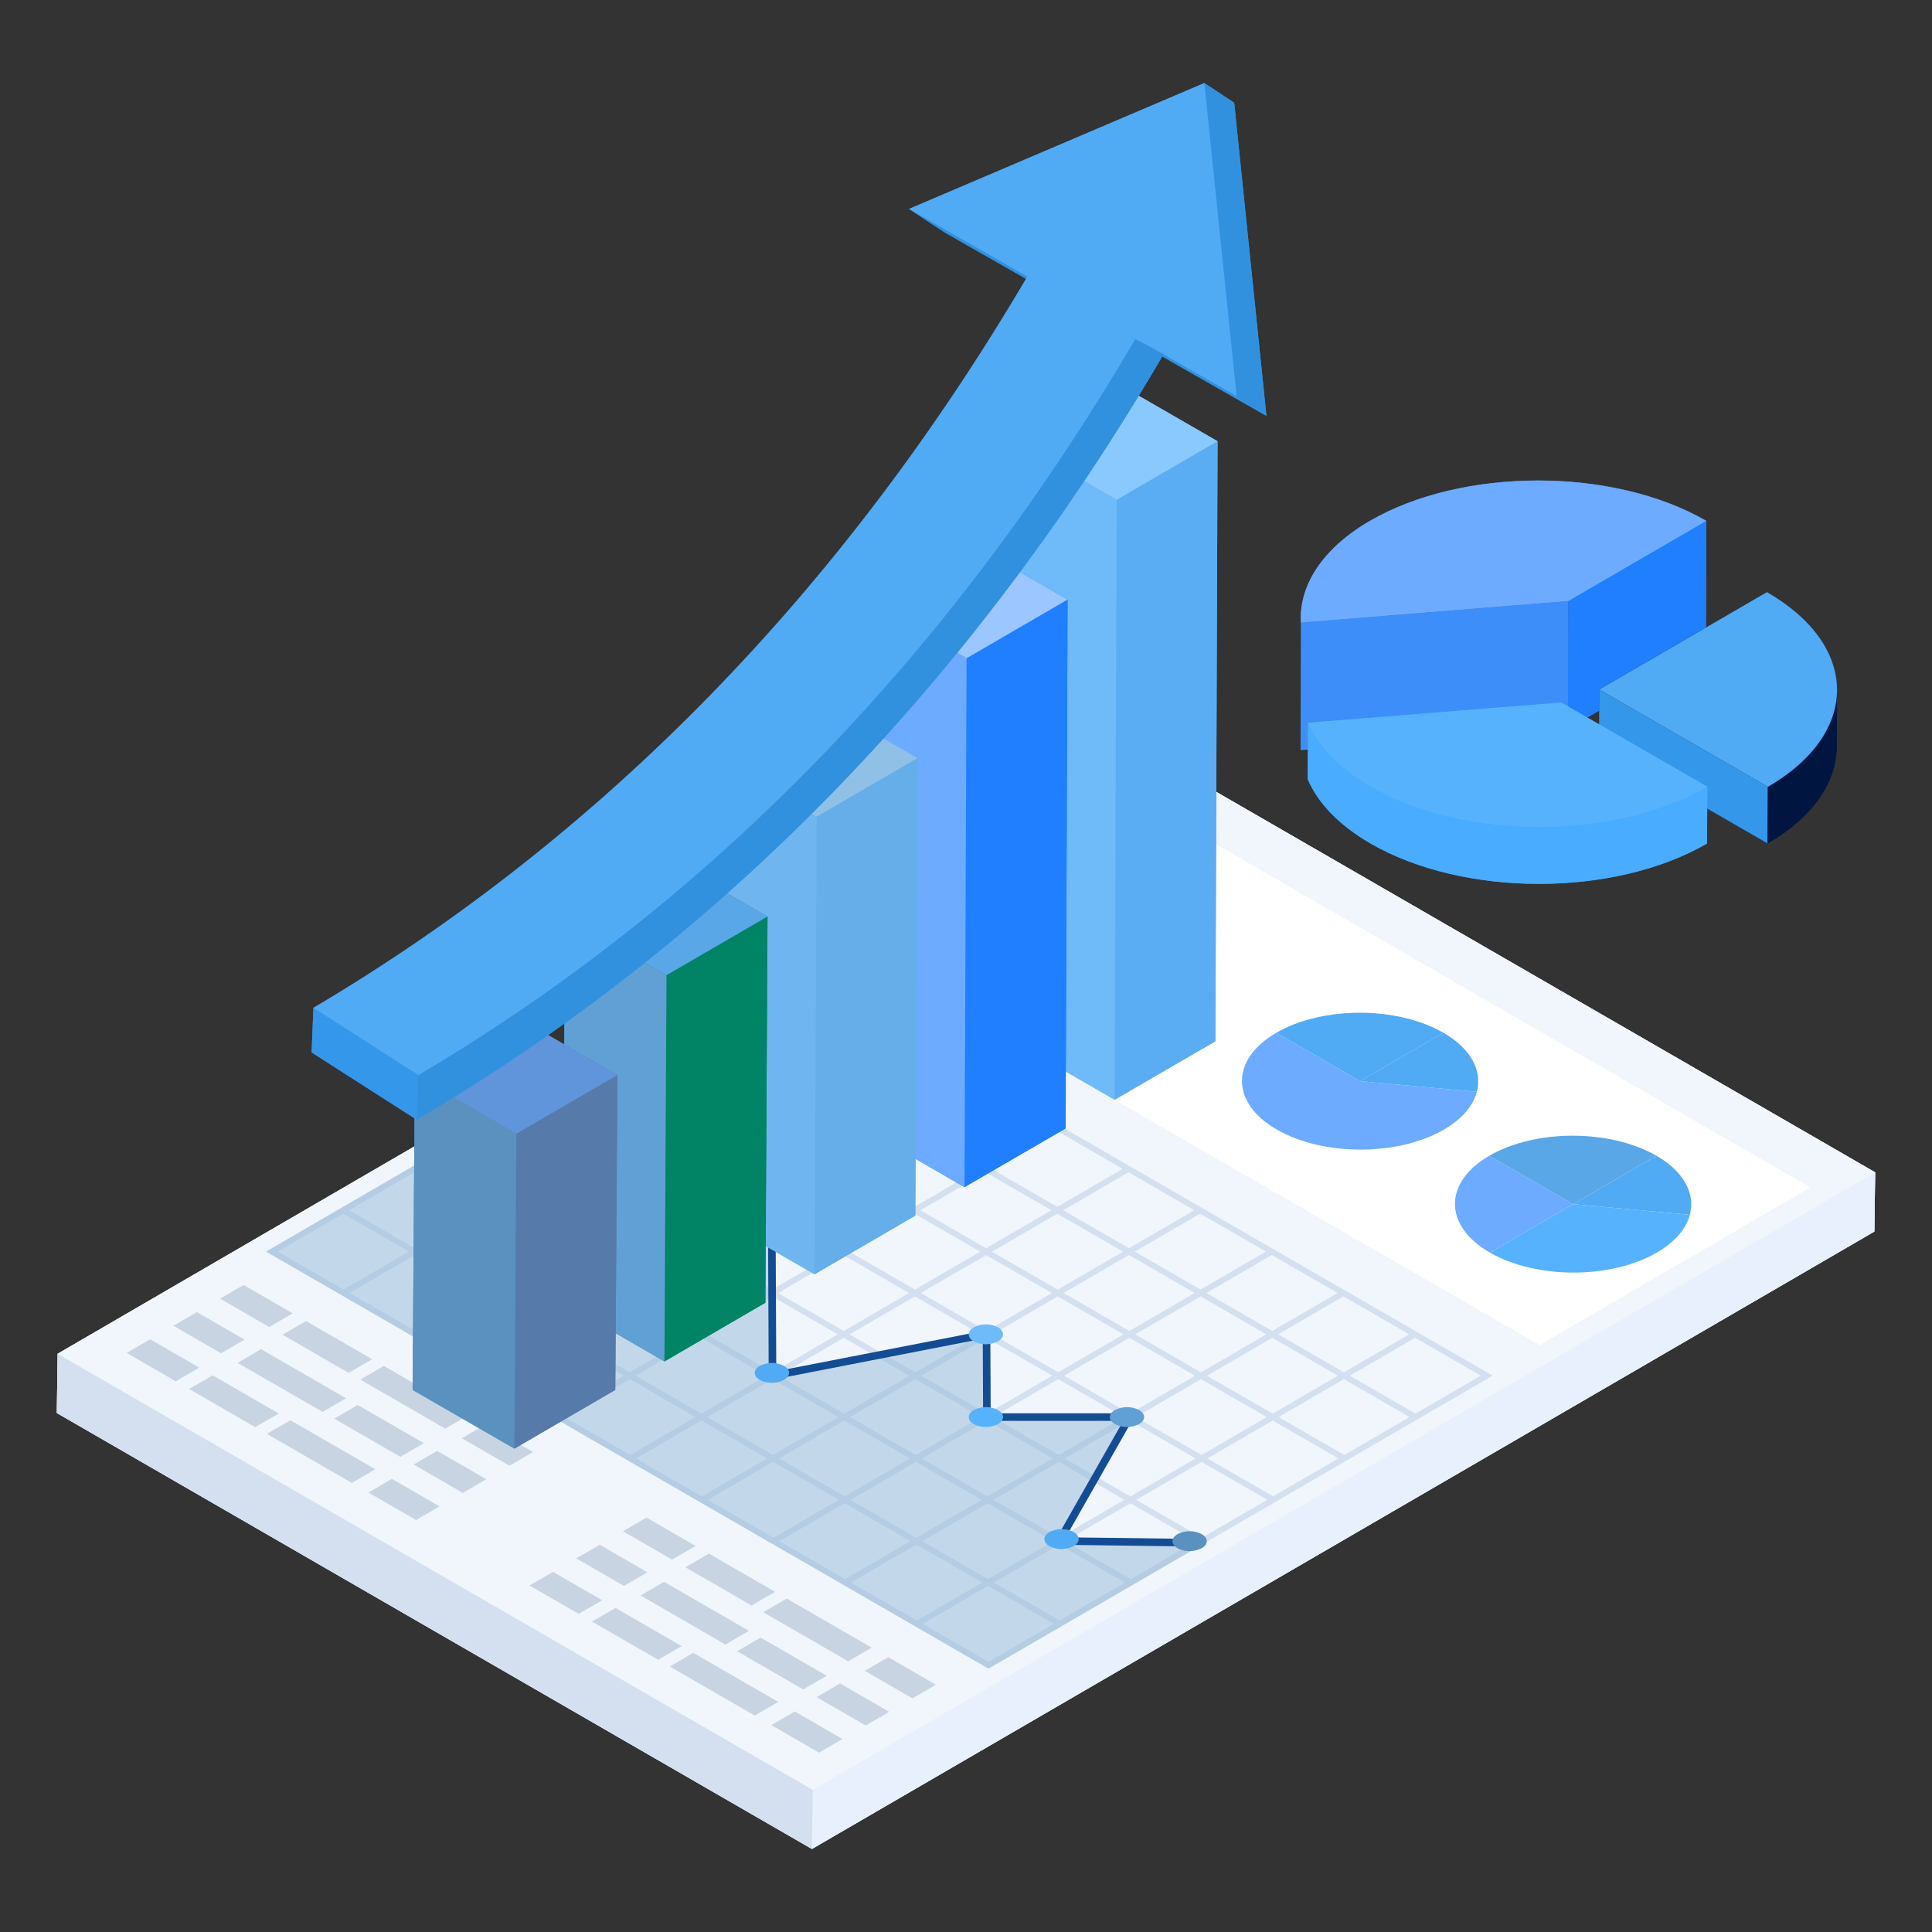 <svg xmlns="http://www.w3.org/2000/svg" viewBox="0 0 51 51" id="GrowthAnalytics">
  <rect x="0" y="0" width="51" height="51" fill="#333333" stroke="none"/>
  <path fill="#e7f0fc" d="M29.567 19.438 1.522 35.736 1.5 37.3l19.933 11.508L49.478 32.51l.022-1.563z" class="colore9e7fc svgShape"></path>
  <path fill="#e7f0fc" d="M29.567 19.438 1.522 35.736 1.5 37.3l19.933 11.508L49.478 32.51l.022-1.563z" class="colore9e7fc svgShape"></path>
  <path fill="#e7f0fc" d="m49.5 30.947-.022 1.563-28.045 16.298.022-1.563z" class="colore9e7fc svgShape"></path>
  <path fill="#d4e0f0" d="m21.455 47.245-.022 1.563L1.5 37.3l.022-1.564z" class="colordedffb svgShape"></path>
  <path fill="#f1f6fc" d="M49.5 30.947 21.455 47.245 1.522 35.736l28.045-16.298z" class="colorf3f1fc svgShape"></path>
  <path fill="#d4e0f0" d="m24.115 27.49-1.892-1.093-1.89-1.091a1951556.806 1951556.806 0 0 1-5.636 3.276l-1.88 1.092-1.879 1.09-3.914 2.276 3.94 2.274c.1.059 2.008 1.161 1.89 1.092l1.891 1.091c5.169 2.985 11.382 6.57 11.349 6.551l5.636-3.275.155-.09c.793-.462-2.34 1.359 7.518-4.369-4.888-2.82-15.565-8.985-15.288-8.825zm13.083 7.733-1.722 1.003-1.735-1.003 1.722-1.002 1.735 1.002zM22.26 33.13l1.735 1.002-1.722 1.002-1.735-1.002 1.722-1.002zm-1.88.912-1.734-1.003 1.724-1 1.734 1-1.723 1.003zm3.772.18 1.734 1.002-1.723 1.003-1.735-1.003 1.724-1.002zm1.89 1.093 1.735 1-1.722 1.002-1.735-1.002 1.722-1zm.157-.09 1.722-1.003 1.735 1.002-1.722 1-1.735-1zm-.157-.091-1.735-1.002 1.724-1 1.735 1-1.724 1.002zm-1.89-1.092-1.735-1.003 1.722-1 1.735 1.002-1.722 1zm-1.892-1.093-1.735-1 1.722-1.002 1.735 1.002-1.722 1zm-1.89-1.09-1.735-1.003 1.722-1 1.735 1-1.722 1.002zm-.158.09-1.722 1.002-1.734-1.002 1.722-1.002 1.734 1.002zm-1.879 1.092-1.722 1-1.734-1 1.721-1.002 1.735 1.002zm.157.089 1.735 1.002-1.724 1.002-1.734-1.002 1.723-1.002zm1.89 1.092 1.735 1.002-1.722 1.003-1.734-1.003 1.722-1.002zm1.893 1.093 1.734 1.002-1.724 1-1.734-1 1.724-1.002zm1.89 1.09 1.734 1.003-1.722 1.002-1.734-1.002 1.722-1.002zm1.892 1.093L27.79 38.5l-1.723 1.002-1.735-1.002 1.724-1.002zm.155-.09 1.724-1.002 1.735 1.002-1.724 1.002-1.735-1.002zm1.88-1.093 1.723-1 1.733 1.002-1.722 1-1.734-1.002zm1.879-1.09 1.724-1.003 1.732 1.002-1.722 1.003-1.734-1.003zm-.158-.091-1.734-1.002 1.724-1.002 1.734 1.002-1.724 1.002zm-1.89-1.092-1.734-1 1.723-1.003 1.735 1.002-1.724 1zM26.03 32.95l-1.734-1.002 1.724-1.002 1.734 1.002-1.724 1.002zm-1.892-1.093-1.734-1.002 1.724-1.002 1.734 1.002-1.724 1.002zm-1.89-1.092-1.734-1 1.723-1.002 1.735 1.002-1.724 1zm-1.892-1.09-1.734-1.003 1.723-1.002 1.735 1.002-1.724 1.002zm-.155.09-1.722 1-1.735-1.002 1.722-1 1.735 1.002zm-1.878 1.09L16.6 31.857l-1.734-1.002 1.724-1.002 1.734 1.002zm-1.88 1.093L14.72 32.95l-1.734-1.002 1.723-1.002 1.735 1.002zm-1.878 1.092-1.724 1-1.735-1 1.724-1.002 1.735 1.002zm.155.09 1.735 1.003-1.722 1-1.735-1 1.722-1.002zm1.892 1.091 1.733 1.002-1.722 1.003-1.735-1.003 1.724-1.002zm1.89 1.093 1.735 1.002-1.722 1-1.735-1 1.722-1.002zm1.892 1.092 1.735 1.002-1.724 1-1.735-1 1.724-1.002zm1.89 1.091L24.02 38.5l-1.722 1.002-1.735-1.002 1.722-1.002zm1.892 1.093 1.735 1.002-1.724 1-1.734-1 1.723-1.002zm1.892 1.092 1.735 1.002-1.724 1-1.734-1 1.723-1.002zm.156-.09 1.724-1.002 1.734 1.002-1.723 1-1.735-1zm1.88-1.093 1.723-1.002 1.735 1.002-1.724 1.002-1.735-1.002zm1.879-1.092 1.721-1 1.735 1.001-1.722 1-1.734-1.001zm1.879-1.091 1.722-1.002 1.734 1.002-1.722 1-1.734-1zm1.71-3.187 1.735 1.002-1.723 1.002-1.735-1.002 1.724-1.002zm-.156-.09-1.724 1.002-1.735-1.003 1.724-1 1.735 1zm-3.625-2.093 1.734 1.002-1.723 1.002-1.735-1.002 1.724-1.002zm-1.892-1.093 1.734 1.002-1.723 1.002-1.735-1.002 1.724-1.002zm-.158-.09-1.723 1.002-1.735-1.002 1.724-1 1.734 1zm-3.624-2.093 1.734 1.002-1.723 1.002-1.735-1.002 1.724-1.002zm-1.892-1.092 1.734 1.002-1.723 1.002L20.5 27.58l1.724-1.002zm-1.892-1.091 1.734 1-1.723 1.002-1.735-1.002 1.724-1zm-1.88 1.09 1.735 1.003-1.724 1.002-1.734-1.002 1.723-1.002zm-1.879 1.093 1.735 1.002-1.722 1-1.735-1 1.722-1.002zm-1.877 1.093 1.734 1-1.723 1.002-1.735-1.002 1.724-1zm-1.88 1.09 1.735 1.002-1.724 1.002-1.734-1.002 1.723-1.002zm-1.879 1.093 1.735 1.002-1.724 1.002-1.735-1.002 1.724-1.002zm-3.601 2.092 1.722-1 1.734 1-1.722 1.003-1.734-1.003zm3.625 2.095-1.735-1.002 1.724-1.002 1.734 1.002-1.723 1.002zm.157.09 1.724-1.002 1.734 1.002-1.723 1.003-1.735-1.003zm3.625 2.093-1.735-1.002 1.724-1 1.734 1-1.723 1.002zm1.892 1.093L14.9 37.407l1.724-1 1.734 1-1.723 1.002zm.157.09 1.724-1.002L20.25 38.5l-1.723 1.002-1.735-1.002zm3.625 2.093-1.735-1.002 1.724-1 1.735 1-1.724 1.002zm1.892 1.092-1.735-1.002 1.724-1 1.734 1-1.723 1.002zm.157.09 1.724-1.001 1.734 1.002-1.723 1.002-1.735-1.002zm3.625 2.094-1.733-1 1.722-1.003 1.735 1-1.724 1.003zm1.877-1.091-1.732-1.002 1.723-1 1.733 1-1.724 1.002zm1.88-1.093-1.733-1 1.724-1.002 1.732 1-1.723 1.002zm1.879-1.092-1.733-1 1.724-1.002 1.733 1-1.724 1.002zm1.88-1.093-1.734-1 1.722-1 1.733 1-1.722 1zm1.879-1.09-1.735-1.002 1.724-1 1.732 1-1.721 1.002zm1.879-1.093-1.735-1 1.724-1.002 1.733 1-1.722 1.002z" class="colordedffb svgShape"></path>
  <path fill="#ffffff" d="m21.719 24.587 18.92 10.92 7.15-4.16-18.91-10.92z" class="colorffffff svgShape"></path>
  <path fill="#95bad8" d="m7.022 33.038 19.07 11.01 5.72-3.32-3.85-.05 1.86-3.27h-3.77l-.01-2.19-5.65 1.1-.02-4.37h-3.77l-.09-4.42z" opacity=".5" class="color95d895 svgShape"></path>
  <path fill="#c9d4e2" d="m7.728 34.669-.621.361-1.298-.749.621-.361zM6.456 35.363l-.621.361-1.259-.727.621-.361zM9.825 35.88l-.621.361-1.746-1.008.621-.361zM5.261 36.102l-.621.361-1.297-.749.621-.361zM9.136 36.911l-.621.36-2.244-1.295.621-.361zM7.359 37.313l-.621.361-1.746-1.008.621-.361zM12.374 37.352l-.621.361-2.242-1.295.621-.361zM11.189 38.096l-.621.361-1.746-1.008.621-.361zM14.071 38.331l-.621.361-1.259-.726.621-.361zM9.908 38.785l-.621.361-2.242-1.295.621-.36zM18.363 40.809l-.621.361-1.298-.749.621-.361zM17.091 41.504l-.621.36-1.259-.726.621-.361zM20.46 42.02l-.621.361-1.746-1.008.621-.361zM19.771 43.051l-.621.361-2.242-1.295.621-.361zM17.994 43.454l-.621.36-1.746-1.008.621-.361zM23.012 43.493l-.621.361-2.244-1.295.621-.361zM21.824 44.236l-.621.361-1.746-1.008.621-.361zM24.706 44.472l-.62.361-1.259-.727.621-.361zM20.545 44.926l-.621.361-2.244-1.295.621-.361zM23.473 45.188l-.621.361-1.297-.749.621-.361zM22.24 45.905l-.621.361-1.258-.727.62-.361zM15.897 42.243l-.621.36-1.298-.749.621-.361zM12.838 39.048l-.621.361-1.298-.749.621-.361zM11.605 39.765l-.621.36-1.259-.726.621-.361z" class="colorc9cee2 svgShape"></path>
  <path fill="#134c93" d="M31.025 40.818h-.002l-3.062-.04a.1.1 0 0 1-.086-.15l1.775-3.12h-3.598a.1.1 0 0 1-.1-.1l-.01-2.07-5.531 1.078a.096.096 0 0 1-.083-.021.099.099 0 0 1-.036-.077l-.02-4.27h-3.67a.1.1 0 0 1-.1-.098c-.047-4.504-.183-4.517.008-4.522h.002a.1.1 0 0 1 .1.098l.088 4.322h3.672a.1.1 0 0 1 .1.1l.02 4.249 5.531-1.077c.029-.01.06.001.083.02a.099.099 0 0 1 .036.077l.01 2.091h3.67a.1.1 0 0 1 .087.15l-1.776 3.123 2.893.037a.1.1 0 0 1-.001.2z" class="color4c5c75 svgShape"></path>
  <path fill="#51aaf4" d="M16.193 27.51c-.177.102-.178.268-.002.37a.705.705 0 0 0 .64 0c.422-.243-.21-.617-.638-.37z" class="colorf45170 svgShape"></path>
  <path fill="#6095db" d="M16.193 31.762c-.177.102-.178.268-.002.37a.705.705 0 0 0 .64 0c.177-.102.178-.268.002-.37a.705.705 0 0 0-.64 0z" class="colordba660 svgShape"></path>
  <path fill="#6cabff" d="M19.978 31.762c-.178.102-.179.268-.003.37a.705.705 0 0 0 .64 0c.178-.102.178-.268.002-.37a.705.705 0 0 0-.64 0z" class="colorffd06c svgShape"></path>
  <path fill="#51aaf4" d="M20.057 36.055c-.177.103-.178.269-.002.371a.705.705 0 0 0 .64 0c.177-.102.178-.268.002-.37a.705.705 0 0 0-.64 0z" class="colorf45170 svgShape"></path>
  <path fill="#6fbaf9" d="M25.706 35.038c-.177.103-.178.269-.002.37a.705.705 0 0 0 .64 0c.177-.102.178-.267.002-.37a.705.705 0 0 0-.64 0z" class="color986ff9 svgShape"></path>
  <path fill="#57b2fe" d="M25.706 37.221c-.177.103-.178.269-.002.371a.705.705 0 0 0 .64 0c.177-.102.178-.268.002-.37a.705.705 0 0 0-.64 0z" class="color57b3fe svgShape"></path>
  <path fill="#61a0d5" d="M29.431 37.221c-.177.103-.178.269-.002.371a.705.705 0 0 0 .64 0c.177-.102.178-.268.002-.37a.705.705 0 0 0-.64 0z" class="color72d561 svgShape"></path>
  <path fill="#51aaf4" d="M27.704 40.443c-.177.102-.178.269-.002.37a.705.705 0 0 0 .64 0c.177-.102.178-.268.002-.37a.705.705 0 0 0-.64 0z" class="colorf45170 svgShape"></path>
  <path fill="#5a91bf" d="M31.085 40.498c-.178.102-.179.268-.003.37a.705.705 0 0 0 .64 0c.178-.102.178-.268.002-.37a.705.705 0 0 0-.64 0z" class="colorbf7d5a svgShape"></path>
  <path fill="#5aadf2" d="m32.141 11.648-.06 15.84-2.66 1.54-2.68-1.55.05-15.83 2.66-1.55z" class="color7e5af2 svgShape"></path>
  <path fill="#5aadf2" d="m32.14 11.646-.055 15.839-2.661 1.547.054-15.839z" class="color7e5af2 svgShape"></path>
  <path fill="#6fbaf9" d="m29.478 13.193-.054 15.839-2.684-1.549.055-15.839z" class="color986ff9 svgShape"></path>
  <path fill="#8ac9fd" d="m32.14 11.646-2.662 1.547-2.683-1.549 2.661-1.547z" class="colorb28afd svgShape"></path>
  <path fill="#1f7ffe" d="m28.181 15.828-.05 13.96-2.67 1.55-2.68-1.55.05-13.96 2.67-1.55z" class="colorfebc1f svgShape"></path>
  <path fill="#1f7ffe" d="m28.181 15.828-.054 13.958-2.666 1.549.054-13.958z" class="colorfebc1f svgShape"></path>
  <path fill="#6cabff" d="m25.515 17.377-.054 13.958-2.683-1.549.054-13.958z" class="colorffd06c svgShape"></path>
  <path fill="#9bc6ff" d="m28.181 15.828-2.666 1.549-2.683-1.549 2.666-1.549z" class="colorffde9b svgShape"></path>
  <path fill="#65aeea" d="m24.221 20.008-.06 12.08-2.66 1.55-2.68-1.55.05-12.08 2.66-1.55z" class="color656fea svgShape"></path>
  <path fill="#65aeea" d="m24.218 20.012-.054 12.077-2.661 1.547.054-12.077z" class="color656fea svgShape"></path>
  <path fill="#6fb6f1" d="m21.557 21.559-.054 12.077-2.684-1.55.054-12.076z" class="color6f93f1 svgShape"></path>
  <path fill="#91c0e7" d="m24.218 20.012-2.661 1.547-2.684-1.549 2.662-1.547z" class="color6bb4f9 svgShape"></path>
  <path fill="#018365" d="m20.261 24.198-.06 10.19-2.66 1.55-2.68-1.55.05-10.19 2.67-1.55z" class="color5ec363 svgShape"></path>
  <path fill="#018365" d="m20.26 24.194-.054 10.195-2.666 1.549.054-10.195z" class="color5ec363 svgShape"></path>
  <path fill="#61a0d5" d="m17.594 25.743-.054 10.195-2.683-1.549.054-10.195z" class="color72d561 svgShape"></path>
  <path fill="#5aa7e7" d="m20.26 24.194-2.666 1.549-2.683-1.549 2.666-1.549z" class="color78e75a svgShape"></path>
  <path fill="#567baa" d="m16.301 28.378-.06 8.31-2.66 1.55-2.69-1.55.06-8.31 2.66-1.55z" class="coloraa6256 svgShape"></path>
  <path fill="#567baa" d="m16.297 28.378-.054 8.314-2.666 1.549.054-8.314z" class="coloraa6256 svgShape"></path>
  <path fill="#5a91bf" d="m13.631 29.927-.054 8.314-2.683-1.549.054-8.314z" class="colorbf7d5a svgShape"></path>
  <path fill="#6095db" d="m16.297 28.378-2.666 1.549-2.683-1.549 2.666-1.549z" class="colordba660 svgShape"></path>
  <path fill="#3291df" d="m33.43 10.978-.85-8.265-.788-.521-7.796 3.323.928.613 2.158 1.231c-4.877 8.276-11.198 14.743-18.808 19.246l-.048 1.176L11 29.558c7.967-4.695 14.578-11.443 19.68-20.148l2.75 1.568z" class="colordf3260 svgShape"></path>
  <path fill="#3291df" d="m31.792 2.192.788.521.851 8.265-.788-.521z" class="colordf3260 svgShape"></path>
  <path fill="#3291df" d="m32.643 10.457.788.521-8.507-4.85-.928-.613z" class="colordf3260 svgShape"></path>
  <path fill="#51aaf4" d="m31.792 2.192.851 8.265-8.647-4.942z" class="colorf45170 svgShape"></path>
  <path fill="#51aaf4" d="m29.969 8.956-2.774-1.777.757.364 2.774 1.777z" class="colorf45170 svgShape"></path>
  <path fill="#3597e9" d="m11 29.558-2.774-1.777.048-1.176 2.774 1.777z" class="colore93565 svgShape"></path>
  <path fill="#51aaf4" d="m11.048 28.382-2.774-1.777c7.667-4.537 14.029-11.061 18.92-19.426l2.774 1.777c-4.891 8.365-11.253 14.89-18.92 19.426z" class="colorf45170 svgShape"></path>
  <path fill="#3291df" d="m29.969 8.956.745.398C25.608 18.088 18.984 24.853 11 29.558l.048-1.176c7.667-4.536 14.029-11.061 18.92-19.426z" class="colordf3260 svgShape"></path>
  <path fill="#6cabff" d="m41.526 31.786-2.198 1.278c-1.222-.706-1.228-1.85-.015-2.555l2.213 1.277zM38.985 28.822c-.096.364-.386.715-.87.996-1.213.705-3.188.705-4.41 0-1.222-.706-1.228-1.85-.014-2.555l2.212 1.277 3.082.282z" class="colorffd06c svgShape"></path>
  <path fill="#5aa7e7" d="m43.725 30.508-2.2 1.278-2.212-1.277c1.214-.705 3.19-.706 4.412 0z" class="color78e75a svgShape"></path>
  <path fill="#51aaf4" d="M43.725 30.508c.736.425 1.03 1.009.883 1.56l-3.082-.282 2.2-1.278z" class="colorf45170 svgShape"></path>
  <path fill="#57b2fe" d="M44.608 32.068c-.097.364-.387.715-.87.996-1.214.705-3.188.705-4.41 0l2.198-1.278 3.082.282z" class="color57b3fe svgShape"></path>
  <path fill="#51aaf4" d="M38.103 27.262c.735.425 1.029 1.009.882 1.56l-3.082-.282 2.2-1.278z" class="colorf45170 svgShape"></path>
  <path fill="#51aaf4" d="m38.103 27.262-2.2 1.278-2.212-1.277c1.214-.705 3.19-.706 4.412 0z" class="colorf45170 svgShape"></path>
  <path fill="#3d8ef9" d="m41.399 15.865-.008 3.369-7.06.57.008-3.37z" class="colorf9a83d svgShape"></path>
  <path fill="#3d8ef9" d="m45.041 13.748-.01 3.37-3.64 2.12.01-3.37-7.06.57c-.05-.97.55-1.95 1.82-2.69 2.45-1.42 6.42-1.42 8.88 0z" class="colorf9a83d svgShape"></path>
  <path fill="#1f7ffe" d="m45.039 13.749-.008 3.37-3.64 2.115.008-3.369z" class="colorfebc1f svgShape"></path>
  <path fill="#6cabff" d="m45.04 13.75-3.641 2.115-7.06.57c-.053-.967.55-1.944 1.822-2.683 2.445-1.421 6.421-1.421 8.878-.003z" class="colorffd06c svgShape"></path>
  <path fill="#001540" d="m48.491 18.218-.01 1.49c0 .93-.61 1.85-1.82 2.56l-4.45-2.57.01-1.5 4.42-2.57c1.24.72 1.86 1.65 1.85 2.59z" class="colorcc104a svgShape"></path>
  <path fill="#3597e9" d="m46.668 20.771-.008 1.495-4.451-2.57.007-1.495z" class="colore93565 svgShape"></path>
  <path fill="#001540" d="m48.494 18.216-.008 1.495c-.003.925-.61 1.849-1.826 2.555l.008-1.495c1.215-.706 1.823-1.63 1.826-2.555z" class="colorcc104a svgShape"></path>
  <path fill="#51aaf4" d="M46.643 15.629c2.457 1.418 2.47 3.721.025 5.142l-4.452-2.57 4.427-2.572z" class="colorf45170 svgShape"></path>
  <path fill="#49acfe" d="m45.071 20.768-.01 1.5c-2.45 1.42-6.42 1.42-8.88 0-.84-.49-1.39-1.07-1.66-1.7l.01-1.49 6.68-.53 3.86 2.22z" class="color497bfe svgShape"></path>
  <path fill="#57b2fe" d="M45.068 20.769c-2.445 1.42-6.42 1.42-8.882 0-.835-.482-1.39-1.067-1.657-1.689l6.685-.537 3.854 2.226z" class="color57b3fe svgShape"></path>
  <path fill="#49acfe" d="m45.068 20.769-.008 1.495c-2.445 1.42-6.42 1.42-8.882 0-.835-.482-1.39-1.067-1.658-1.696l.008-1.495c.268.63.823 1.214 1.658 1.696 2.461 1.42 6.437 1.42 8.882 0z" class="color497bfe svgShape"></path>
</svg>
